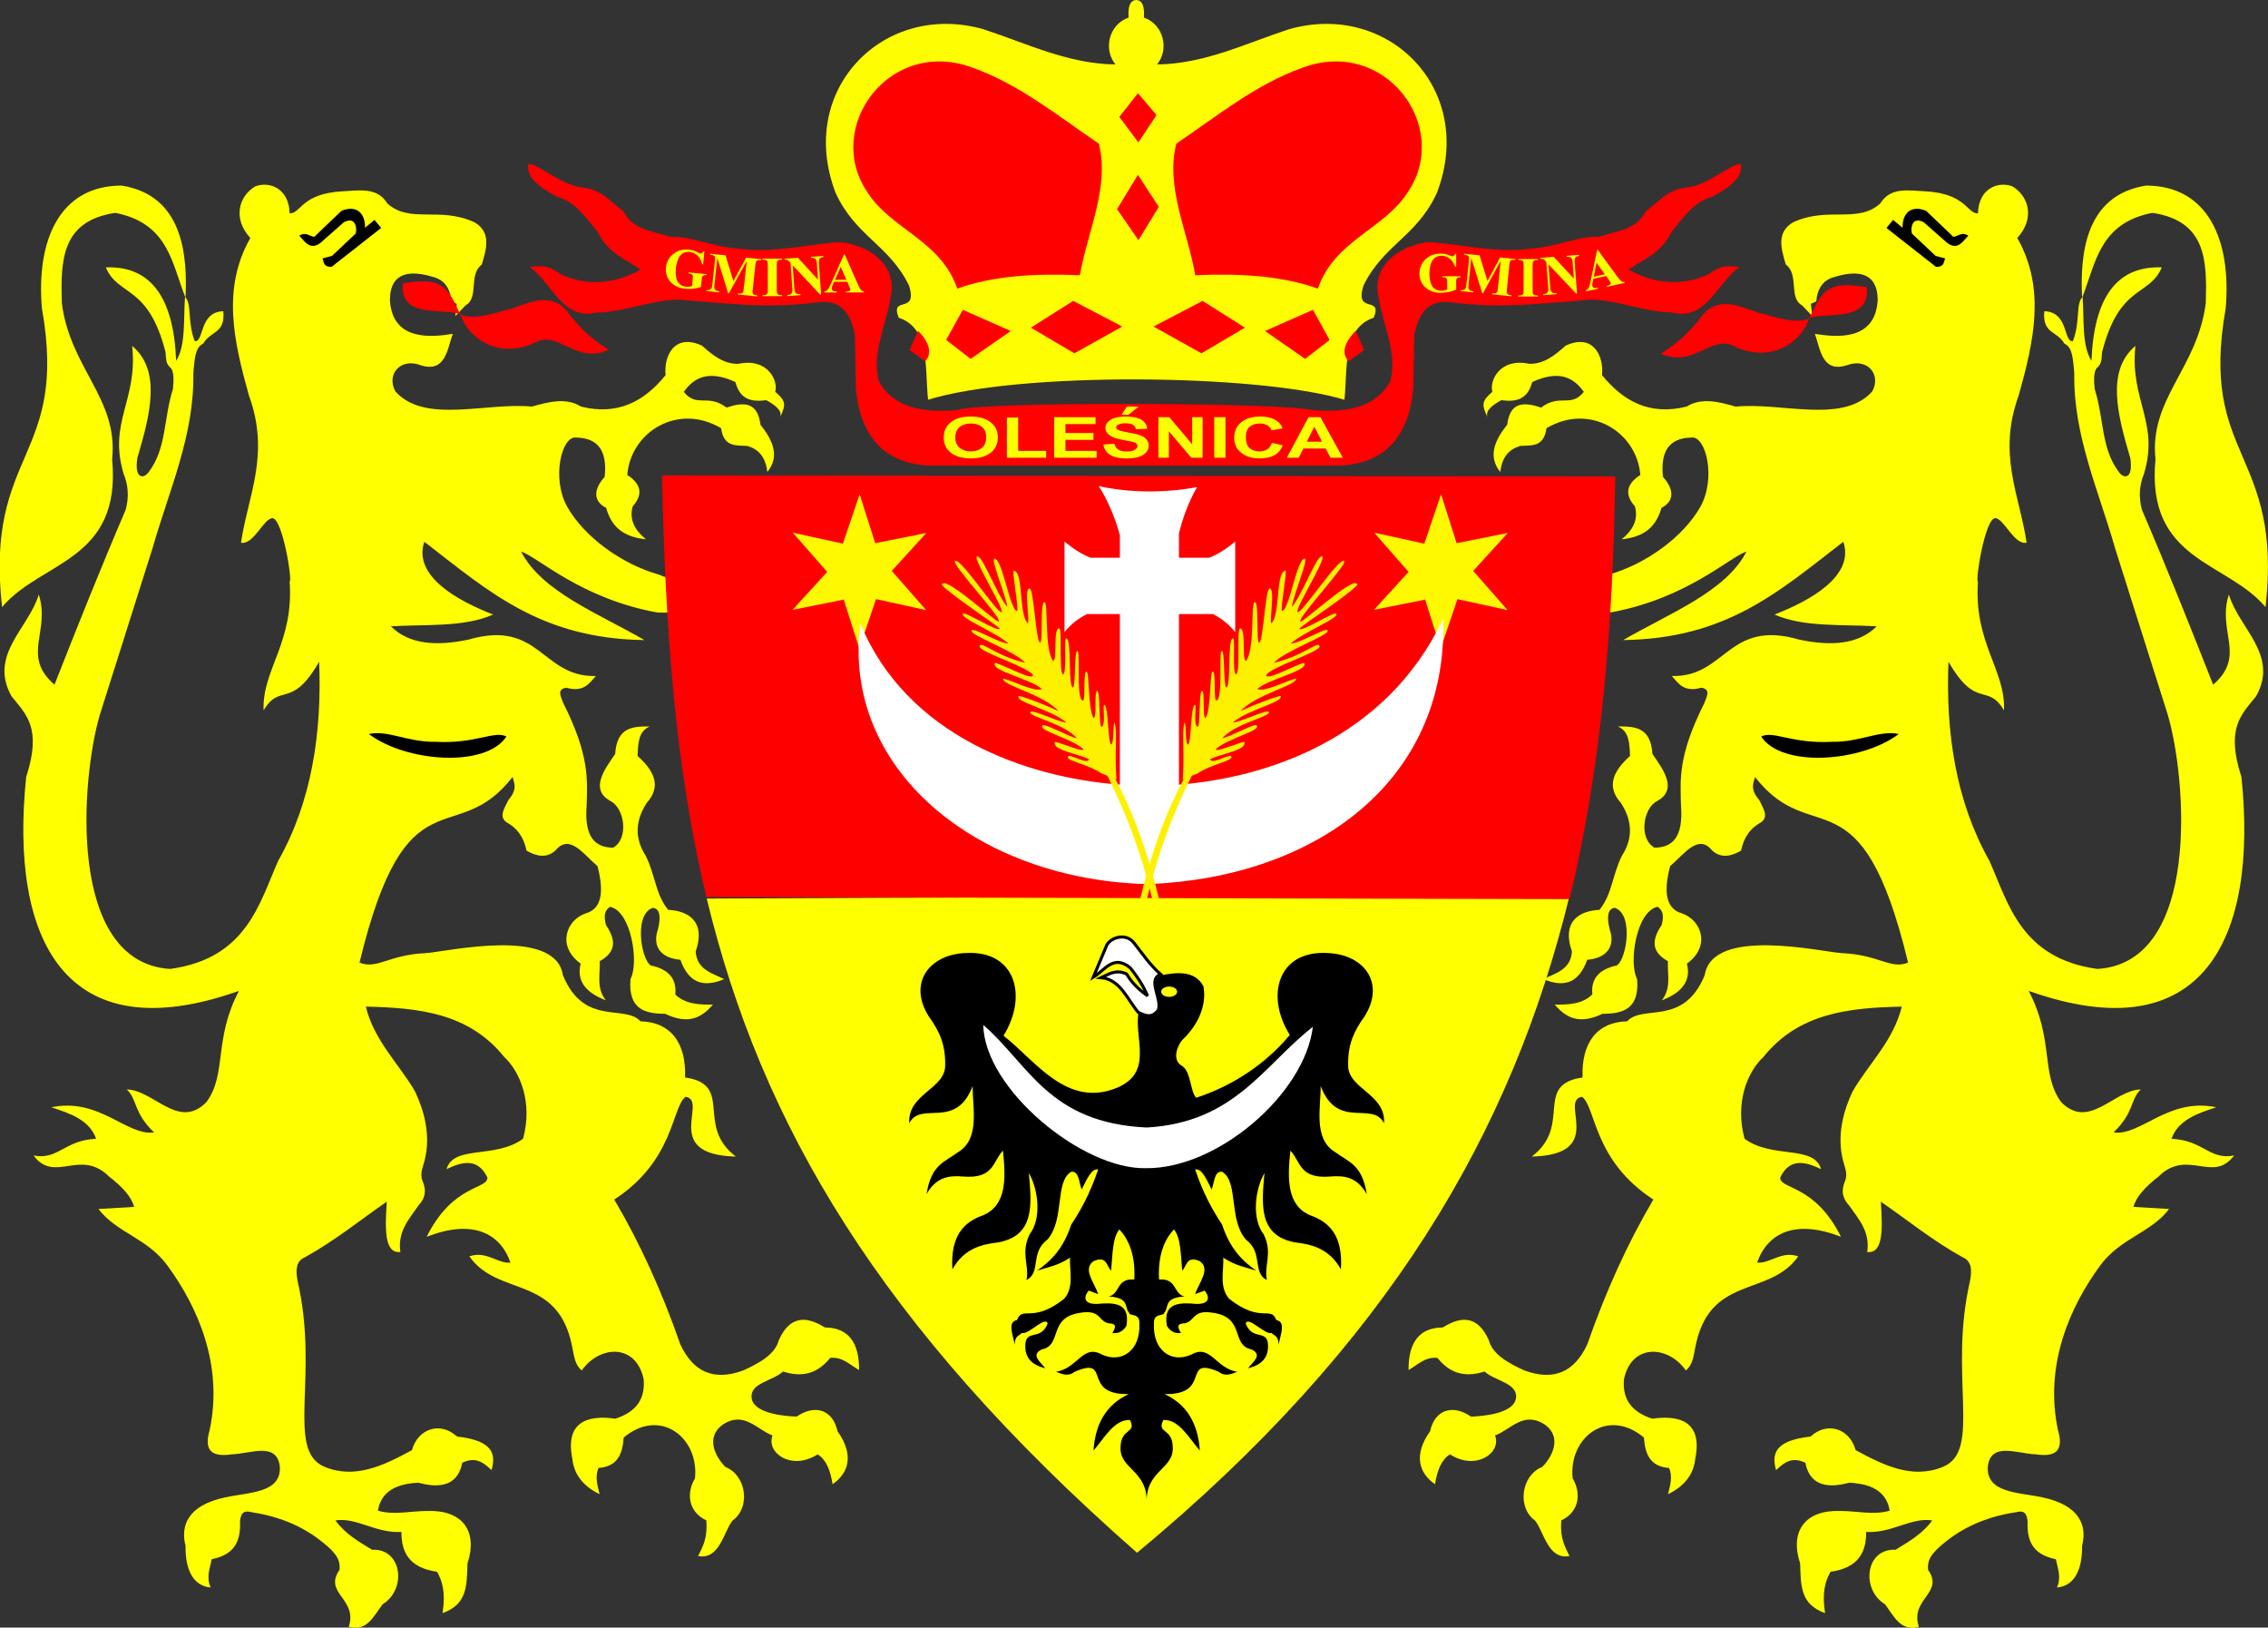 <?xml version="1.0" encoding="UTF-8" standalone="no"?>
<!-- Created with Inkscape (http://www.inkscape.org/) -->
<svg
   xmlns:dc="http://purl.org/dc/elements/1.1/"
   xmlns:cc="http://web.resource.org/cc/"
   xmlns:rdf="http://www.w3.org/1999/02/22-rdf-syntax-ns#"
   xmlns:svg="http://www.w3.org/2000/svg"
   xmlns="http://www.w3.org/2000/svg"
   xmlns:sodipodi="http://sodipodi.sourceforge.net/DTD/sodipodi-0.dtd"
   xmlns:inkscape="http://www.inkscape.org/namespaces/inkscape"
   id="svg2"
   sodipodi:version="0.32"
   inkscape:version="0.45.1"
   width="793.947"
   height="569.58"
   version="1.0"
   sodipodi:docbase="E:\WIKIPEDIA\SVG"
   sodipodi:docname="POL_gmina_Oleśnica_COA.svg"
   inkscape:output_extension="org.inkscape.output.svg.inkscape">
  <rect width="100%" height="100%" fill="#333333" stroke="none"/>
  <defs
     id="defs5" />
  <sodipodi:namedview
     inkscape:window-height="705"
     inkscape:window-width="836"
     inkscape:pageshadow="2"
     inkscape:pageopacity="0.0"
     guidetolerance="10.0"
     gridtolerance="10.0"
     objecttolerance="10.0"
     borderopacity="1.0"
     bordercolor="#666666"
     pagecolor="#ffffff"
     id="base"
     inkscape:zoom="0.83433325"
     inkscape:cx="398.07895"
     inkscape:cy="282.01256"
     inkscape:window-x="5"
     inkscape:window-y="2"
     inkscape:current-layer="svg2"
     width="744.094px"
     height="1052.362px" />
  <g
     id="g3260"
     transform="matrix(1.65,0,0,1.65,948.634,-20.213)">
    <g
       transform="translate(-590.885,-3.233)"
       id="g9327">
      <g
         id="g9314"
         style="stroke:none">
        <path
           sodipodi:nodetypes="ccccccccccccccccccccccccccccccccccccccccccccccccccccccccccccccccccccccccccccccccccccccccccccccccccccccccccccccccccccccccsccccccccccccccccccccccccccccccccccccscccccccccccccccccccccccccccccccccccccccscccccccccc"
           d="M 496.614,144.251 C 500.313,110.972 482.466,112.939 488.163,80.867 C 489.395,66.426 484.394,54.846 471.261,54.847 C 458.145,56.903 457.276,69.766 457.695,78.643 C 460.592,71.397 461.282,62.826 472.595,60.629 C 484.142,62.345 484.172,70.882 483.937,79.755 C 482.158,93.692 471.915,100.007 473.262,112.892 C 471.211,134.584 488.381,134.44 496.614,144.251 z M 370.643,158.861 C 372.045,160.416 373.169,162.389 376.908,161.348 C 378.995,161.68 378.049,163.226 377.557,164.59 C 371.938,175.756 372.46,180.781 372.586,186.201 C 373.169,193.218 370.677,195.237 366.967,195.278 C 363.547,193.304 364.566,186.775 367.615,185.337 C 371.949,182.877 368.828,178.721 366.535,175.396 C 366.181,169.609 362.7,169.555 359.187,169.56 C 361.653,170.582 361.672,173.234 361.78,175.828 C 358.188,179.024 356.713,182.305 359.835,185.769 C 362.274,189.515 362.463,193.261 360.051,197.007 C 358.017,201.05 358.022,205.1 355.297,208.462 C 351.387,208.647 347.151,210.604 349.462,217.322 C 349.164,221.178 346.009,221.859 343.41,223.157 C 347.449,224.846 350.814,224.347 352.703,219.051 C 356.924,218.702 358.709,216.148 357.458,212.568 C 356.825,209.937 357.019,208.238 358.538,208.029 C 362.969,209.499 360.701,220.584 358.538,220.348 C 355.387,221.16 353.441,222.899 353.784,226.399 C 351.634,228.496 348.73,228.577 345.788,228.56 C 348.061,231.13 350.744,232.992 355.945,230.505 C 360.224,230.496 363.806,229.557 363.293,223.157 C 361.447,219.733 363.099,208.782 367.615,207.813 C 368.587,208.426 369.117,209.481 368.48,211.703 C 365.726,215.73 367.183,217.862 369.812,219.341 C 369.693,222.06 370.593,225.084 368.513,227.65 C 372.985,225.953 374.761,223.357 373.851,219.866 C 379.036,216.13 376.864,210.541 372.739,209.191 C 369.817,208.336 368.652,205.413 370.292,199.183 C 373.257,196.689 376.223,192.221 379.188,195.847 C 381.116,197.658 383.41,197.026 385.337,195.908 C 386.084,192.508 387.686,190.943 389.602,189.881 C 391.293,188.654 389.995,186.866 389.196,185.172 C 387.218,182.868 387.935,181.643 388.306,180.279 C 400.522,196.037 410.761,178.191 420.776,219.643 C 417.047,221.17 414.579,217.972 406.765,217.642 C 402.437,217.395 379.236,211.907 377.631,222.312 C 373.103,233.301 364.562,228.399 361.174,232.098 C 354.754,232.256 351.443,236.677 351.711,244.013 C 341.221,245.539 349.668,254.165 340.936,260.787 C 357.01,260.405 346.581,248.854 351.611,248.11 C 354.591,250.419 353.969,261.602 366.734,269.905 C 361.225,279.213 356.601,289.494 352.723,300.596 C 350.03,306.439 345.66,308.469 339.379,306.156 C 335.734,304.506 332.558,302.647 331.817,299.707 C 329.033,293.568 324.876,295.305 322.032,297.038 C 315.894,297.091 314.756,301.889 314.798,306.067 C 316.72,304.993 318.255,303.223 320.92,303.487 C 323.252,306.388 326.319,307.869 330.928,306.378 C 333.111,308.406 337.915,308.783 337.6,311.938 C 337.238,315.306 330.619,315.855 328.037,315.942 C 324.227,313.305 320.382,314.383 319.363,319.055 C 315.821,324.009 316.944,327.904 320.414,330.286 C 320.871,327.271 321.828,325.007 323.589,323.948 C 329.022,327.48 334.556,323.684 333.152,319.945 C 336.565,318.658 339.241,314.61 343.827,317.721 C 347.434,320.454 345.202,324.553 343.16,326.617 C 338.577,328.452 337.854,335.33 341.603,337.959 C 343.502,340.234 344.326,346.38 348.942,345.52 C 347.99,343.556 346.895,341.805 347.202,337.953 C 351.299,336.02 351.313,331.804 349.609,329.063 C 348.682,320.376 357.046,313.911 364.732,320.39 C 364.964,323.764 365.957,326.537 370.07,326.839 C 370.886,328.692 370.287,330.546 369.847,332.399 C 373.593,330.571 375.307,327.969 375.63,324.837 C 377.395,316.06 370.924,315.751 366.511,316.386 C 361.953,314.928 360.155,312.103 360.49,308.035 C 362.113,300.313 369.903,300.827 373.628,306.156 C 375.091,304.98 375.258,303.063 375.63,301.263 C 378.587,285.706 391.402,290.681 397.475,281.943 C 393.797,280.725 391.555,283.516 388.74,283.288 C 390.932,277.035 396.787,273.983 406.537,277.811 C 400.948,266.577 393.583,267.805 393.644,265.235 C 395.646,261.086 398.863,261.795 402.317,263.456 C 400.803,258.244 391.968,261.349 386.082,257.006 C 383.977,249.302 386.725,242.78 390.086,239.659 C 397.619,230.267 408.378,229.231 419.442,228.984 C 417.626,236.323 412.474,240.994 408.989,246.998 C 407.182,250.822 405.55,256.182 406.988,261.677 C 407.349,263.05 407.991,264.376 407.433,265.902 C 406.328,268.482 407.172,269.948 408.322,271.24 C 410.316,274.113 412.764,276.746 412.103,281.025 C 415.574,281.436 415.359,276.011 414.994,270.35 C 420.735,274.334 426.165,278.734 432.341,282.137 C 434.319,282.967 434.346,284.967 433.898,287.252 C 429.292,307.273 436.505,323.145 428.216,326.578 C 421.733,329.293 415.6,326.283 409.657,323.058 C 408.36,318.424 403.592,316.93 400.093,320.167 C 392.279,321.048 391.863,323.985 392.754,327.284 C 394.066,326.189 395.743,324.178 398.981,325.727 C 399.793,329.913 402.78,331.475 408.322,329.953 C 410.937,330.13 416.055,330.658 416.868,335.896 C 413.515,336.896 409.836,335.938 406.321,335.957 C 398.978,335.716 395.609,340.197 397.87,347.077 C 398.033,351.85 397.888,355.727 403.162,357.624 C 402.459,353.118 403.248,350.782 404.319,348.856 C 410.297,348.002 411.908,344.669 411.881,340.405 C 417.313,340.732 421.466,337.246 425.892,337.959 C 423.841,340.796 420.949,342.456 418.108,344.186 C 411.741,343.854 410.68,352.578 415.884,355.751 C 417.772,358.229 419.158,361.598 423.056,360.521 C 421.109,354.526 428.529,353.459 425.002,348.412 C 424.836,346.244 425.839,345.246 426.781,344.186 C 430.899,340.288 436.209,337.312 443.906,336.18 C 445.649,335.745 445.997,336.845 446.13,338.181 C 445.99,341.953 446.937,345.165 452.135,346.188 C 452.494,348.126 453.364,349.95 452.357,352.192 C 456.323,351.834 457.766,347.994 457.681,343.374 C 458.786,339.142 457.281,334.744 449.243,333.066 C 444.126,331.962 437.42,332.175 437.679,326.617 C 438.268,321.19 443.864,323.816 447.909,323.948 C 451.743,324.52 453.948,323.463 452.579,318.833 C 449.621,304.99 455.127,292.636 461.53,283.898 C 465.811,278.057 472.3,276.985 476.154,271.907 L 468.592,271.462 C 469.155,269.312 471.144,267.162 473.93,265.012 C 480.034,258.972 485.465,266.584 489.942,260.565 C 484.678,261.579 483.403,257.287 476.654,257.025 C 478.071,253.043 482.081,251.654 486.161,250.334 C 475.944,248.207 470.212,256.445 464.366,255.672 C 468.832,251.369 467.863,248.701 470.149,246.553 C 464.458,246.648 459.141,255.284 453.247,249.222 C 448.848,243.232 451.793,235.928 446.352,225.648 C 483.443,238.784 495.052,214.541 491.499,180.279 C 488.099,169.827 491.542,166.995 494.613,163.154 C 499.522,154.376 490.955,148.744 488.83,141.582 C 486.284,149.467 492.617,154.54 485.494,160.708 C 480.661,148.432 475.754,136.118 470.371,123.568 C 469.636,120.753 469.884,118.265 470.816,116.006 C 474.147,104.974 467.769,100.436 469.009,88.846 C 462.781,94.12 465.163,103.309 467.925,112.67 C 468.599,117.273 466.437,117.039 465.478,115.561 C 461.698,110.627 462.333,104.115 460.363,97.992 C 460.142,95.894 460.197,94.255 460.808,93.544 C 461.975,92.631 461.804,91.383 461.92,90.208 C 465.603,75.74 472.001,78.422 474.597,72.194 C 464.884,71.831 460.181,78.836 459.683,92.024 C 457.617,88.741 458.134,83.244 457.806,78.471 C 456.298,79.77 457.347,83.898 455.721,87.854 C 453.706,88.05 454.858,81.637 449.674,81.494 C 449.233,86.354 452.353,85.567 453.949,88.375 C 455.767,89.15 455.774,92.038 456.034,94.631 C 455.803,107.834 461.213,119.533 464.687,131.748 L 475.843,166.988 C 479.91,180.693 482.926,219.656 460.934,220.994 C 444.751,218.75 442.065,207.169 438.039,198.079 C 430.873,185.408 428.738,170.757 429.343,155.832 C 435.27,166.136 437.595,160.18 441.125,166.153 C 441.485,157.551 434.693,151.89 435.599,138.837 C 434.973,138.698 437.169,125.051 439.352,125.388 C 441.264,125.682 443.237,131.053 445.921,130.601 C 444.457,120.553 439.66,111.894 444.252,99.323 C 447.405,88.01 450.06,76.727 443.94,65.959 C 447.753,61.83 446.379,57.061 442.897,55.012 C 440.118,53.936 435.763,55.198 435.599,60.746 C 433.179,60.786 433.159,56.52 424.339,56.055 C 420.81,55.897 417.05,55.093 414.851,58.661 C 410.023,62.958 403.8,59.217 396.397,62.623 C 392.816,64.712 393.795,68.142 394.833,71.59 C 397.731,73.759 395.352,78.627 398.274,80.243 L 400.463,82.537 L 400.15,79.93 L 401.297,79.409 C 401.529,76.583 402.803,74.798 405.259,74.196 C 409.851,72.814 414.278,73.031 414.33,79.096 C 413.857,87.906 405.48,87.016 400.985,86.29 C 402.14,89.274 402.406,94.644 407.761,92.963 C 412.049,91.296 415.15,94.839 413.183,98.489 C 406.966,105.471 393.936,100.774 384.199,101.721 C 380.532,100.667 376.894,99.775 373.773,101.721 C 365.943,103.664 360.342,100.592 355.84,95.048 C 356.262,91.089 354.026,86.068 348.125,88.792 C 345.84,90.843 343.494,92.731 340.409,92.65 C 334.031,91.306 331.896,96.402 332.582,98.577 C 330.376,100.493 330.217,101.208 331.534,103.936 C 331.067,102.585 332.514,101.447 334.467,100.365 C 337.379,100.731 339.999,100.43 341.035,96.508 C 346.725,93.906 349.796,95.535 351.982,98.593 C 349.219,102.051 346.952,98.893 342.912,101.929 C 339.363,100.739 336.316,100.599 335.718,105.578 C 332.92,109.03 331.659,112.405 334.258,115.587 C 334.64,112.255 336.258,110.689 338.533,110.061 C 340.897,109.929 343.518,110.348 344.058,106.308 C 353.094,100.917 363.192,106.937 363.972,116.213 C 360.788,118.29 360.731,120.531 362.825,122.885 C 363.625,125.846 362.256,128.018 360.01,129.871 C 363.836,129.444 367.113,128.041 368.455,123.198 C 371.157,121.841 371.226,119.332 368.768,116.63 C 368.228,111.55 369.802,108.372 374.815,108.289 C 377.87,107.848 380.159,116.987 376.628,123.116 C 373.053,129.322 365.248,135.126 357.195,137.378 C 351.661,139.649 349.917,140.217 346.579,141.979 C 349.486,145.512 353.521,145.475 357.508,145.406 C 373.86,142.488 383.06,133.502 386.492,132.477 C 382.1,141.001 370.133,145.558 360.323,151.244 C 382.251,150.925 393.174,141.092 407.032,130.392 C 409.471,137.628 400.068,142.867 392.435,145.823 C 398.607,148.56 406.678,147.878 414.121,148.325 C 410.298,152.143 404.525,152.595 397.648,151.14 C 382.514,146.74 382.1,159.193 370.643,158.861 z "
           style="fill:#ffff00;fill-opacity:1;fill-rule:evenodd;stroke:none;stroke-width:0.2;stroke-linecap:butt;stroke-linejoin:miter;stroke-miterlimit:4;stroke-dasharray:none;stroke-opacity:1"
           id="path6389" />
        <path
           sodipodi:nodetypes="cccc"
           id="path7370"
           d="M 389.61,171.696 C 393.918,178.33 410.763,177.198 418.8,171.165 C 414.658,170.286 410.591,172.93 404.648,172.816 C 396.065,173.28 392.206,170.371 389.61,171.696 z "
           style="fill:#000000;fill-opacity:1;fill-rule:evenodd;stroke:none;stroke-width:1px;stroke-linecap:butt;stroke-linejoin:miter;stroke-opacity:1" />
        <path
           sodipodi:nodetypes="ccccccccccccc"
           id="path8341"
           d="M 426.82,71.796 L 416.607,63.783 L 417.64,62.549 L 419.98,64.484 C 419.529,61.552 421.104,59.045 424.461,60.474 L 429.769,65.546 C 430.552,66.814 431.745,64.912 433.071,65.546 C 432.024,66.703 431.09,68.214 429.192,66.712 L 424.238,62.348 C 421.538,60.968 420.861,63.533 421.325,65.183 L 426.466,70.027 L 428.235,70.499 C 428.03,71.053 428.17,71.763 426.82,71.796 z "
           style="fill:#000000;fill-opacity:1;fill-rule:evenodd;stroke:#000000;stroke-width:0.6;stroke-linecap:butt;stroke-linejoin:miter;stroke-miterlimit:4;stroke-dasharray:none;stroke-opacity:1" />
      </g>
      <g
         style="stroke:none"
         id="g9319"
         transform="matrix(-1,0,0,1,513.008,0)">
        <path
           id="path9321"
           style="fill:#ffff00;fill-opacity:1;fill-rule:evenodd;stroke:none;stroke-width:0.2;stroke-linecap:butt;stroke-linejoin:miter;stroke-miterlimit:4;stroke-dasharray:none;stroke-opacity:1"
           d="M 496.614,144.251 C 500.313,110.972 482.466,112.939 488.163,80.867 C 489.395,66.426 484.394,54.846 471.261,54.847 C 458.145,56.903 457.276,69.766 457.695,78.643 C 460.592,71.397 461.282,62.826 472.595,60.629 C 484.142,62.345 484.172,70.882 483.937,79.755 C 482.158,93.692 471.915,100.007 473.262,112.892 C 471.211,134.584 488.381,134.44 496.614,144.251 z M 370.643,158.861 C 372.045,160.416 373.169,162.389 376.908,161.348 C 378.995,161.68 378.049,163.226 377.557,164.59 C 371.938,175.756 372.46,180.781 372.586,186.201 C 373.169,193.218 370.677,195.237 366.967,195.278 C 363.547,193.304 364.566,186.775 367.615,185.337 C 371.949,182.877 368.828,178.721 366.535,175.396 C 366.181,169.609 362.7,169.555 359.187,169.56 C 361.653,170.582 361.672,173.234 361.78,175.828 C 358.188,179.024 356.713,182.305 359.835,185.769 C 362.274,189.515 362.463,193.261 360.051,197.007 C 358.017,201.05 358.022,205.1 355.297,208.462 C 351.387,208.647 347.151,210.604 349.462,217.322 C 349.164,221.178 346.009,221.859 343.41,223.157 C 347.449,224.846 350.814,224.347 352.703,219.051 C 356.924,218.702 358.709,216.148 357.458,212.568 C 356.825,209.937 357.019,208.238 358.538,208.029 C 362.969,209.499 360.701,220.584 358.538,220.348 C 355.387,221.16 353.441,222.899 353.784,226.399 C 351.634,228.496 348.73,228.577 345.788,228.56 C 348.061,231.13 350.744,232.992 355.945,230.505 C 360.224,230.496 363.806,229.557 363.293,223.157 C 361.447,219.733 363.099,208.782 367.615,207.813 C 368.587,208.426 369.117,209.481 368.48,211.703 C 365.726,215.73 367.183,217.862 369.812,219.341 C 369.693,222.06 370.593,225.084 368.513,227.65 C 372.985,225.953 374.761,223.357 373.851,219.866 C 379.036,216.13 376.864,210.541 372.739,209.191 C 369.817,208.336 368.652,205.413 370.292,199.183 C 373.257,196.689 376.223,192.221 379.188,195.847 C 381.116,197.658 383.41,197.026 385.337,195.908 C 386.084,192.508 387.686,190.943 389.602,189.881 C 391.293,188.654 389.995,186.866 389.196,185.172 C 387.218,182.868 387.935,181.643 388.306,180.279 C 400.522,196.037 410.761,178.191 420.776,219.643 C 417.047,221.17 414.579,217.972 406.765,217.642 C 402.437,217.395 379.236,211.907 377.631,222.312 C 373.103,233.301 364.562,228.399 361.174,232.098 C 354.754,232.256 351.443,236.677 351.711,244.013 C 341.221,245.539 349.668,254.165 340.936,260.787 C 357.01,260.405 346.581,248.854 351.611,248.11 C 354.591,250.419 353.969,261.602 366.734,269.905 C 361.225,279.213 356.601,289.494 352.723,300.596 C 350.03,306.439 345.66,308.469 339.379,306.156 C 335.734,304.506 332.558,302.647 331.817,299.707 C 329.033,293.568 324.876,295.305 322.032,297.038 C 315.894,297.091 314.756,301.889 314.798,306.067 C 316.72,304.993 318.255,303.223 320.92,303.487 C 323.252,306.388 326.319,307.869 330.928,306.378 C 333.111,308.406 337.915,308.783 337.6,311.938 C 337.238,315.306 330.619,315.855 328.037,315.942 C 324.227,313.305 320.382,314.383 319.363,319.055 C 315.821,324.009 316.944,327.904 320.414,330.286 C 320.871,327.271 321.828,325.007 323.589,323.948 C 329.022,327.48 334.556,323.684 333.152,319.945 C 336.565,318.658 339.241,314.61 343.827,317.721 C 347.434,320.454 345.202,324.553 343.16,326.617 C 338.577,328.452 337.854,335.33 341.603,337.959 C 343.502,340.234 344.326,346.38 348.942,345.52 C 347.99,343.556 346.895,341.805 347.202,337.953 C 351.299,336.02 351.313,331.804 349.609,329.063 C 348.682,320.376 357.046,313.911 364.732,320.39 C 364.964,323.764 365.957,326.537 370.07,326.839 C 370.886,328.692 370.287,330.546 369.847,332.399 C 373.593,330.571 375.307,327.969 375.63,324.837 C 377.395,316.06 370.924,315.751 366.511,316.386 C 361.953,314.928 360.155,312.103 360.49,308.035 C 362.113,300.313 369.903,300.827 373.628,306.156 C 375.091,304.98 375.258,303.063 375.63,301.263 C 378.587,285.706 391.402,290.681 397.475,281.943 C 393.797,280.725 391.555,283.516 388.74,283.288 C 390.932,277.035 396.787,273.983 406.537,277.811 C 400.948,266.577 393.583,267.805 393.644,265.235 C 395.646,261.086 398.863,261.795 402.317,263.456 C 400.803,258.244 391.968,261.349 386.082,257.006 C 383.977,249.302 386.725,242.78 390.086,239.659 C 397.619,230.267 408.378,229.231 419.442,228.984 C 417.626,236.323 412.474,240.994 408.989,246.998 C 407.182,250.822 405.55,256.182 406.988,261.677 C 407.349,263.05 407.991,264.376 407.433,265.902 C 406.328,268.482 407.172,269.948 408.322,271.24 C 410.316,274.113 412.764,276.746 412.103,281.025 C 415.574,281.436 415.359,276.011 414.994,270.35 C 420.735,274.334 426.165,278.734 432.341,282.137 C 434.319,282.967 434.346,284.967 433.898,287.252 C 429.292,307.273 436.505,323.145 428.216,326.578 C 421.733,329.293 415.6,326.283 409.657,323.058 C 408.36,318.424 403.592,316.93 400.093,320.167 C 392.279,321.048 391.863,323.985 392.754,327.284 C 394.066,326.189 395.743,324.178 398.981,325.727 C 399.793,329.913 402.78,331.475 408.322,329.953 C 410.937,330.13 416.055,330.658 416.868,335.896 C 413.515,336.896 409.836,335.938 406.321,335.957 C 398.978,335.716 395.609,340.197 397.87,347.077 C 398.033,351.85 397.888,355.727 403.162,357.624 C 402.459,353.118 403.248,350.782 404.319,348.856 C 410.297,348.002 411.908,344.669 411.881,340.405 C 417.313,340.732 421.466,337.246 425.892,337.959 C 423.841,340.796 420.949,342.456 418.108,344.186 C 411.741,343.854 410.68,352.578 415.884,355.751 C 417.772,358.229 419.158,361.598 423.056,360.521 C 421.109,354.526 428.529,353.459 425.002,348.412 C 424.836,346.244 425.839,345.246 426.781,344.186 C 430.899,340.288 436.209,337.312 443.906,336.18 C 445.649,335.745 445.997,336.845 446.13,338.181 C 445.99,341.953 446.937,345.165 452.135,346.188 C 452.494,348.126 453.364,349.95 452.357,352.192 C 456.323,351.834 457.766,347.994 457.681,343.374 C 458.786,339.142 457.281,334.744 449.243,333.066 C 444.126,331.962 437.42,332.175 437.679,326.617 C 438.268,321.19 443.864,323.816 447.909,323.948 C 451.743,324.52 453.948,323.463 452.579,318.833 C 449.621,304.99 455.127,292.636 461.53,283.898 C 465.811,278.057 472.3,276.985 476.154,271.907 L 468.592,271.462 C 469.155,269.312 471.144,267.162 473.93,265.012 C 480.034,258.972 485.465,266.584 489.942,260.565 C 484.678,261.579 483.403,257.287 476.654,257.025 C 478.071,253.043 482.081,251.654 486.161,250.334 C 475.944,248.207 470.212,256.445 464.366,255.672 C 468.832,251.369 467.863,248.701 470.149,246.553 C 464.458,246.648 459.141,255.284 453.247,249.222 C 448.848,243.232 451.793,235.928 446.352,225.648 C 483.443,238.784 495.052,214.541 491.499,180.279 C 488.099,169.827 491.542,166.995 494.613,163.154 C 499.522,154.376 490.955,148.744 488.83,141.582 C 486.284,149.467 492.617,154.54 485.494,160.708 C 480.661,148.432 475.754,136.118 470.371,123.568 C 469.636,120.753 469.884,118.265 470.816,116.006 C 474.147,104.974 467.769,100.436 469.009,88.846 C 462.781,94.12 465.163,103.309 467.925,112.67 C 468.599,117.273 466.437,117.039 465.478,115.561 C 461.698,110.627 462.333,104.115 460.363,97.992 C 460.142,95.894 460.197,94.255 460.808,93.544 C 461.975,92.631 461.804,91.383 461.92,90.208 C 465.603,75.74 472.001,78.422 474.597,72.194 C 464.884,71.831 460.181,78.836 459.683,92.024 C 457.617,88.741 458.134,83.244 457.806,78.471 C 456.298,79.77 457.347,83.898 455.721,87.854 C 453.706,88.05 454.858,81.637 449.674,81.494 C 449.233,86.354 452.353,85.567 453.949,88.375 C 455.767,89.15 455.774,92.038 456.034,94.631 C 455.803,107.834 461.213,119.533 464.687,131.748 L 475.843,166.988 C 479.91,180.693 482.926,219.656 460.934,220.994 C 444.751,218.75 442.065,207.169 438.039,198.079 C 430.873,185.408 428.738,170.757 429.343,155.832 C 435.27,166.136 437.595,160.18 441.125,166.153 C 441.485,157.551 434.693,151.89 435.599,138.837 C 434.973,138.698 437.169,125.051 439.352,125.388 C 441.264,125.682 443.237,131.053 445.921,130.601 C 444.457,120.553 439.66,111.894 444.252,99.323 C 447.405,88.01 450.06,76.727 443.94,65.959 C 447.753,61.83 446.379,57.061 442.897,55.012 C 440.118,53.936 435.763,55.198 435.599,60.746 C 433.179,60.786 433.159,56.52 424.339,56.055 C 420.81,55.897 417.05,55.093 414.851,58.661 C 410.023,62.958 403.8,59.217 396.397,62.623 C 392.816,64.712 393.795,68.142 394.833,71.59 C 397.731,73.759 395.352,78.627 398.274,80.243 L 400.463,82.537 L 400.15,79.93 L 401.297,79.409 C 401.529,76.583 402.803,74.798 405.259,74.196 C 409.851,72.814 414.278,73.031 414.33,79.096 C 413.857,87.906 405.48,87.016 400.985,86.29 C 402.14,89.274 402.406,94.644 407.761,92.963 C 412.049,91.296 415.15,94.839 413.183,98.489 C 406.966,105.471 393.936,100.774 384.199,101.721 C 380.532,100.667 376.894,99.775 373.773,101.721 C 365.943,103.664 360.342,100.592 355.84,95.048 C 356.262,91.089 354.026,86.068 348.125,88.792 C 345.84,90.843 343.494,92.731 340.409,92.65 C 334.031,91.306 331.896,96.402 332.582,98.577 C 330.376,100.493 330.217,101.208 331.534,103.936 C 331.067,102.585 332.514,101.447 334.467,100.365 C 337.379,100.731 339.999,100.43 341.035,96.508 C 346.725,93.906 349.796,95.535 351.982,98.593 C 349.219,102.051 346.952,98.893 342.912,101.929 C 339.363,100.739 336.316,100.599 335.718,105.578 C 332.92,109.03 331.659,112.405 334.258,115.587 C 334.64,112.255 336.258,110.689 338.533,110.061 C 340.897,109.929 343.518,110.348 344.058,106.308 C 353.094,100.917 363.192,106.937 363.972,116.213 C 360.788,118.29 360.731,120.531 362.825,122.885 C 363.625,125.846 362.256,128.018 360.01,129.871 C 363.836,129.444 367.113,128.041 368.455,123.198 C 371.157,121.841 371.226,119.332 368.768,116.63 C 368.228,111.55 369.802,108.372 374.815,108.289 C 377.87,107.848 380.159,116.987 376.628,123.116 C 373.053,129.322 365.248,135.126 357.195,137.378 C 351.661,139.649 349.917,140.217 346.579,141.979 C 349.486,145.512 353.521,145.475 357.508,145.406 C 373.86,142.488 383.06,133.502 386.492,132.477 C 382.1,141.001 370.133,145.558 360.323,151.244 C 382.251,150.925 393.174,141.092 407.032,130.392 C 409.471,137.628 400.068,142.867 392.435,145.823 C 398.607,148.56 406.678,147.878 414.121,148.325 C 410.298,152.143 404.525,152.595 397.648,151.14 C 382.514,146.74 382.1,159.193 370.643,158.861 z "
           sodipodi:nodetypes="ccccccccccccccccccccccccccccccccccccccccccccccccccccccccccccccccccccccccccccccccccccccccccccccccccccccccccccccccccccccccsccccccccccccccccccccccccccccccccccccscccccccccccccccccccccccccccccccccccccccscccccccccc" />
        <path
           style="fill:#000000;fill-opacity:1;fill-rule:evenodd;stroke:none;stroke-width:1px;stroke-linecap:butt;stroke-linejoin:miter;stroke-opacity:1"
           d="M 389.61,171.696 C 393.918,178.33 410.763,177.198 418.8,171.165 C 414.658,170.286 410.591,172.93 404.648,172.816 C 396.065,173.28 392.206,170.371 389.61,171.696 z "
           id="path9323"
           sodipodi:nodetypes="cccc" />
        <path
           style="fill:#000000;fill-opacity:1;fill-rule:evenodd;stroke:#000000;stroke-width:0.6;stroke-linecap:butt;stroke-linejoin:miter;stroke-miterlimit:4;stroke-dasharray:none;stroke-opacity:1"
           d="M 426.82,71.796 L 416.607,63.783 L 417.64,62.549 L 419.98,64.484 C 419.529,61.552 421.104,59.045 424.461,60.474 L 429.769,65.546 C 430.552,66.814 431.745,64.912 433.071,65.546 C 432.024,66.703 431.09,68.214 429.192,66.712 L 424.238,62.348 C 421.538,60.968 420.861,63.533 421.325,65.183 L 426.466,70.027 L 428.235,70.499 C 428.03,71.053 428.17,71.763 426.82,71.796 z "
           id="path9325"
           sodipodi:nodetypes="ccccccccccccc" />
      </g>
    </g>
    <g
       transform="translate(-179.891,-3.233)"
       id="g4209">
      <g
         id="g3138"
         transform="translate(-98.928,0)">
        <path
           style="fill:#ffff00;fill-opacity:1;fill-rule:evenodd;stroke:none;stroke-width:1px;stroke-linecap:butt;stroke-linejoin:miter;stroke-opacity:1"
           d="M 36.933,205.276 C 24.693,255.715 -1.56,300.644 -54.878,344.82 C -109.675,296.764 -134.693,253.572 -146.169,206.071 L 36.933,205.276 z "
           id="path2165"
           sodipodi:nodetypes="cccc" />
        <path
           style="fill:#fe0000;fill-opacity:1;fill-rule:evenodd;stroke:none;stroke-width:1px;stroke-linecap:butt;stroke-linejoin:miter;stroke-opacity:1"
           d="M -155.657,116.313 L 46.578,116.543 C 46.141,148.39 43.631,178.46 36.876,206.188 L -146.246,205.751 C -152.907,178.021 -154.969,148.815 -155.657,116.313 z "
           id="path2163"
           sodipodi:nodetypes="ccccc" />
      </g>
      <g
         id="g3203">
        <g
           transform="translate(-408.007,0)"
           id="g3162">
          <path
             sodipodi:type="star"
             style="fill:#fef901;fill-opacity:1;fill-rule:evenodd;stroke:none;stroke-width:0.643;stroke-linecap:round;stroke-linejoin:round;stroke-miterlimit:4;stroke-dasharray:none;stroke-opacity:1"
             id="path3142"
             sodipodi:sides="6"
             sodipodi:cx="181.89688"
             sodipodi:cy="123.11852"
             sodipodi:r1="20.263868"
             sodipodi:r2="8.4873428"
             sodipodi:arg1="1.0471976"
             sodipodi:arg2="1.5534392"
             inkscape:flatsided="false"
             inkscape:rounded="0"
             inkscape:randomized="0"
             d="M 192.029,140.668 L 182.044,131.605 L 171.765,140.668 L 174.621,127.489 L 161.633,123.119 L 174.474,119.003 L 171.765,105.57 L 181.75,114.632 L 192.029,105.57 L 189.172,118.748 L 202.161,123.119 L 189.32,127.234 L 192.029,140.668 z "
             transform="matrix(0.7,-0.402,0.402,0.7,18.491,123.616)" />
          <path
             transform="matrix(0.7,-0.402,0.402,0.7,141.845,123.616)"
             d="M 192.029,140.668 L 182.044,131.605 L 171.765,140.668 L 174.621,127.489 L 161.633,123.119 L 174.474,119.003 L 171.765,105.57 L 181.75,114.632 L 192.029,105.57 L 189.172,118.748 L 202.161,123.119 L 189.32,127.234 L 192.029,140.668 z "
             inkscape:randomized="0"
             inkscape:rounded="0"
             inkscape:flatsided="false"
             sodipodi:arg2="1.5534392"
             sodipodi:arg1="1.0471976"
             sodipodi:r2="8.4873428"
             sodipodi:r1="20.263868"
             sodipodi:cy="123.11852"
             sodipodi:cx="181.89688"
             sodipodi:sides="6"
             id="path3144"
             style="fill:#fef901;fill-opacity:1;fill-rule:evenodd;stroke:none;stroke-width:0.643;stroke-linecap:round;stroke-linejoin:round;stroke-miterlimit:4;stroke-dasharray:none;stroke-opacity:1"
             sodipodi:type="star" />
          <path
             style="fill:#ffffff;fill-opacity:1;fill-rule:evenodd;stroke:none;stroke-width:0.643;stroke-linecap:round;stroke-linejoin:round;stroke-miterlimit:4;stroke-dasharray:none;stroke-opacity:1"
             d="M 246.094,118.594 C 247.88,121.457 249.422,124.847 250.562,129 L 250.562,133.781 L 244.375,133.781 C 242.324,133.024 240.539,131.749 238.812,130.344 L 238.812,149.562 C 240.233,147.771 241.869,146.598 243.594,145.719 L 250.562,145.719 L 250.562,181.906 C 230.278,180.36 205.288,171.372 195.5,147.75 C 191.47,178.708 220.417,202.204 256.625,203 C 291.803,201.613 320.22,181.425 319.156,146.719 C 307.003,172.39 281.412,180.451 263.094,181.906 L 263.094,145.719 L 270.281,145.719 C 272.002,146.597 273.613,147.774 275.031,149.562 L 275.031,130.344 C 273.304,131.749 271.52,133.024 269.469,133.781 L 263.094,133.781 L 263.094,128.625 C 263.943,125.209 265.135,121.91 266.938,118.812 C 260.007,120.032 253.025,120.071 246.094,118.594 z "
             id="rect3146" />
        </g>
        <g
           transform="translate(-408.139,0)"
           id="g3199">
          <path
             style="fill:#fdf100;fill-opacity:1;fill-rule:evenodd;stroke:none;stroke-width:1px;stroke-linecap:butt;stroke-linejoin:miter;stroke-opacity:1"
             d="M 220.487,133.495 C 220.45,133.496 220.425,133.507 220.393,133.526 C 219.352,133.739 226.149,144.587 225.612,145.276 C 224.879,145.991 216.78,133.492 215.705,134.495 C 214.863,135.019 225.635,146.532 225.018,147.307 C 224.615,147.741 214.167,137.988 213.08,139.307 C 211.116,139.162 225.061,148.374 225.205,148.807 C 225.037,149.762 217.689,145.037 217.393,145.651 C 216.614,146.519 224.379,149.598 227.049,151.963 C 225.128,151.973 219.485,148.449 219.237,149.182 C 218.606,150.155 228.278,153.472 230.612,156.057 C 224.266,154.579 221.276,151.316 220.924,152.526 C 220.691,153.739 231.348,156.977 232.268,158.682 C 232.152,159.879 226.935,156.926 224.268,156.057 C 222.808,157.654 232.138,159.576 234.143,161.651 C 232.383,162.239 228.685,160.145 225.955,159.401 C 225.423,160.751 234.55,162.764 237.674,166.307 C 234.768,164.897 229.528,162.958 229.205,163.12 C 228.518,164.426 235.958,165.888 239.33,168.713 C 237.938,168.775 232.197,165.872 231.705,166.495 C 230.978,167.352 238.934,168.957 241.58,172.057 C 240.102,171.853 235.163,169.096 234.33,169.276 C 233.07,170.436 240.021,171.898 242.893,174.307 C 243.324,175.22 238.965,173.336 236.924,172.807 C 236.148,174.563 241.709,175.293 244.174,176.526 C 243.783,177.572 241.319,176.024 239.893,175.776 C 238.413,176.72 243.841,177.452 246.799,179.526 L 248.049,180.026 C 252.321,188.517 255.452,197.278 257.58,206.245 L 259.018,206.245 C 256.888,197.431 254.068,188.866 249.768,180.776 L 249.362,180.557 L 249.955,180.807 C 249.534,174.574 250.215,170.957 249.58,168.713 C 249.136,169.088 249.526,173.205 248.83,173.37 C 248.134,173.276 248.3,165.014 247.362,164.995 C 246.984,165.068 247.78,169.316 246.799,169.651 C 246.192,169.587 246.566,161.845 245.862,162.026 C 245.207,162.068 245.854,167.912 245.112,167.776 C 243.891,165.907 244.257,157.843 243.612,157.932 C 242.883,157.783 243.419,164.041 242.893,164.057 C 241.393,164.313 242.268,154.068 241.768,153.651 C 240.965,152.811 241.375,160.616 240.768,161.276 C 239.614,161.291 240.555,151.178 239.33,150.87 C 238.74,150.72 239.531,158.636 238.612,158.495 C 237.74,158.197 238.473,149.104 237.862,148.807 C 236.433,148.43 237.496,155.46 236.549,155.682 C 234.628,153.387 235.543,143.145 234.705,143.213 C 233.711,142.989 234.433,151.853 233.768,151.776 C 232.871,151.769 232.474,140.343 231.518,140.307 C 230.319,140.124 231.622,147.481 231.174,147.682 C 229.208,145.994 230.304,136.757 228.174,136.526 C 227.721,136.399 229.389,145.144 228.862,145.057 C 227.358,144.899 225.798,134.07 224.08,133.932 C 223.24,134.132 226.346,141.236 226.83,144.245 C 224.636,141.693 221.616,133.444 220.487,133.495 z "
             id="path3192" />
          <path
             id="path3197"
             d="M 293.506,133.495 C 293.542,133.496 293.567,133.507 293.599,133.526 C 294.64,133.739 287.844,144.587 288.381,145.276 C 289.113,145.991 297.213,133.492 298.287,134.495 C 299.129,135.019 288.357,146.532 288.974,147.307 C 289.377,147.741 299.825,137.988 300.912,139.307 C 302.876,139.162 288.931,148.374 288.787,148.807 C 288.956,149.762 296.304,145.037 296.599,145.651 C 297.378,146.519 289.613,149.598 286.943,151.963 C 288.864,151.973 294.507,148.449 294.756,149.182 C 295.386,150.155 285.714,153.472 283.381,156.057 C 289.727,154.579 292.716,151.316 293.068,152.526 C 293.301,153.739 282.644,156.977 281.724,158.682 C 281.841,159.879 287.057,156.926 289.724,156.057 C 291.184,157.654 281.855,159.576 279.849,161.651 C 281.609,162.239 285.308,160.145 288.037,159.401 C 288.569,160.751 279.442,162.764 276.318,166.307 C 279.224,164.897 284.464,162.958 284.787,163.12 C 285.474,164.426 278.034,165.888 274.662,168.713 C 276.054,168.775 281.795,165.872 282.287,166.495 C 283.014,167.352 275.058,168.957 272.412,172.057 C 273.891,171.853 278.829,169.096 279.662,169.276 C 280.923,170.436 273.972,171.898 271.099,174.307 C 270.668,175.22 275.028,173.336 277.068,172.807 C 277.844,174.563 272.283,175.293 269.818,176.526 C 270.21,177.572 272.673,176.024 274.099,175.776 C 275.579,176.72 270.151,177.452 267.193,179.526 L 265.943,180.026 C 261.671,188.517 258.541,197.278 256.412,206.245 L 254.974,206.245 C 257.104,197.431 259.925,188.866 264.224,180.776 L 264.631,180.557 L 264.037,180.807 C 264.459,174.574 263.777,170.957 264.412,168.713 C 264.856,169.088 264.467,173.205 265.162,173.37 C 265.858,173.276 265.692,165.014 266.631,164.995 C 267.009,165.068 266.212,169.316 267.193,169.651 C 267.8,169.587 267.426,161.845 268.131,162.026 C 268.785,162.068 268.139,167.912 268.881,167.776 C 270.101,165.907 269.735,157.843 270.381,157.932 C 271.109,157.783 270.573,164.041 271.099,164.057 C 272.599,164.313 271.724,154.068 272.224,153.651 C 273.027,152.811 272.617,160.616 273.224,161.276 C 274.379,161.291 273.437,151.178 274.662,150.87 C 275.252,150.72 274.461,158.636 275.381,158.495 C 276.253,158.197 275.519,149.104 276.131,148.807 C 277.559,148.43 276.496,155.46 277.443,155.682 C 279.364,153.387 278.449,143.145 279.287,143.213 C 280.281,142.989 279.559,151.853 280.224,151.776 C 281.121,151.769 281.518,140.343 282.474,140.307 C 283.673,140.124 282.371,147.481 282.818,147.682 C 284.785,145.994 283.688,136.757 285.818,136.526 C 286.272,136.399 284.603,145.144 285.131,145.057 C 286.634,144.899 288.194,134.07 289.912,133.932 C 290.753,134.132 287.646,141.236 287.162,144.245 C 289.356,141.693 292.376,133.444 293.506,133.495 z "
             style="fill:#fdf100;fill-opacity:1;fill-rule:evenodd;stroke:none;stroke-width:1px;stroke-linecap:butt;stroke-linejoin:miter;stroke-opacity:1" />
        </g>
      </g>
      <g
         id="g4204"
         transform="translate(-408.406,0)">
        <path
           d="M 256.642,334.12 C 256.815,327.284 250.857,327.133 251.1,322.396 C 251.193,318.244 254.585,319.622 253.095,316.658 C 249.757,316.539 247.746,320.4 245.362,323.144 C 245.726,317.603 247.964,313.425 252.846,311.17 C 242.625,311.358 249.379,302.994 241.371,306.43 C 239.897,307.573 238.656,306.859 237.379,306.43 C 241.919,305.819 243.087,300.509 247.068,302.747 C 251.316,304.727 255.381,301.952 255.091,296.202 C 255.216,293.822 252.998,294.79 252.886,293.862 C 251.827,292.772 253.172,290.754 248.605,290.464 C 251.056,289.896 250.132,286.59 254.016,286.858 C 254.287,282.097 253.04,278.545 250.85,276.245 C 249.383,277.975 249.409,281.696 249.104,284.976 C 248.096,284.024 248.22,281.713 245.362,282.981 C 242.981,284.671 245.58,287.532 246.36,289.966 L 244.364,289.217 C 243.176,290.576 243.098,292.464 247.108,291.961 C 250.394,291.77 253.119,292.224 252.347,296.701 C 251.566,297.961 250.545,298.375 249.353,298.198 C 249.995,297.21 250.295,296.375 249.104,296.202 C 246.248,296.153 247.295,293.029 242.368,293.957 C 235.711,295.004 238.784,300.85 234.386,301.69 C 231.973,302.873 234.061,304.305 235.134,305.682 C 232.1,304.966 230.847,303.3 230.893,300.942 C 230.92,297.209 234.137,300.046 235.633,296.202 C 235.164,294.486 231.531,298.674 230.145,298.198 C 229.574,298.861 228.664,298.734 228.648,300.692 C 228.266,298.566 227.03,295.849 229.147,295.454 C 230.286,292.341 232.405,296.266 239.125,290.963 C 241.269,288.524 240.291,285.234 240.373,282.232 C 237.893,283.904 235.676,284.261 233.388,284.976 C 236.401,282.937 239.04,280.148 240.622,275.247 C 242.615,272.226 244.57,268.783 246.36,263.522 C 244.914,263.247 243.918,265.667 242.867,267.763 C 242.228,266.352 242.36,263.784 240.622,264.021 C 237.105,266.132 239.301,274.192 235.574,278.413 C 231.82,281.225 234.335,285.334 231.143,286.972 C 231.778,283.785 229.864,281.362 231.796,277.302 C 234.414,273.962 233.654,267.726 231.642,264.271 C 232.26,270.898 232.954,277.572 225.155,278.989 C 221.366,279.419 217.794,280.437 215.426,284.727 C 214.978,277.579 217.865,274.676 221.912,273.252 C 226.946,271.134 226.777,265.487 226.153,259.531 C 223.965,261.76 224.324,265.581 217.672,265.019 C 214.661,264.769 211.998,265.132 209.938,268.761 C 210.95,262.451 213.681,262.046 216.674,259.821 C 221.372,257.01 219.66,250.234 219.726,245.825 C 216.145,255.263 208.717,248.862 206.277,253.735 C 205.868,247.416 214.05,246.472 213.893,241.32 C 213.961,236.959 212.655,234.176 210.437,231.092 C 205.954,224.029 210.452,217.955 218.171,217.621 C 228.881,216.953 231.474,226.786 226.265,235.161 C 232.961,240.288 239.753,250.831 250.673,246.06 C 258.151,242.64 253.855,235.52 254.951,230.094 C 256.073,230.637 257.216,231.114 258.942,229.845 C 260.111,228.388 256.869,223.57 259.691,222.361 C 262.902,221.679 266.881,221.256 268.689,224.665 C 269.5,229.08 267.184,233.28 264.181,236.082 C 262.738,237.911 262.236,240.588 264.181,241.57 C 266.075,242.77 265.897,247.221 267.174,248.305 C 275.381,245.631 282.275,240.716 287.018,234.988 C 281.811,226.786 284.404,216.953 295.114,217.621 C 302.833,217.955 307.33,224.029 302.848,231.092 C 300.63,234.176 299.324,236.959 299.392,241.32 C 299.235,246.472 307.416,247.416 307.007,253.735 C 304.568,248.862 297.14,255.263 293.559,245.825 C 293.625,250.234 291.913,257.01 296.611,259.821 C 299.603,262.046 302.335,262.451 303.346,268.761 C 301.286,265.132 298.624,264.769 295.613,265.019 C 288.96,265.581 289.32,261.76 287.131,259.531 C 286.508,265.487 286.339,271.134 291.372,273.252 C 295.42,274.676 298.307,277.579 297.858,284.727 C 295.491,280.437 291.918,279.419 288.129,278.989 C 280.331,277.572 281.025,270.898 281.643,264.271 C 279.631,267.726 278.871,273.962 281.489,277.302 C 283.421,281.362 281.507,283.785 282.142,286.972 C 278.95,285.334 281.465,281.225 277.711,278.413 C 273.983,274.192 276.18,266.132 272.663,264.021 C 270.924,263.784 271.057,266.352 270.417,267.763 C 269.367,265.667 268.371,263.247 266.925,263.522 C 268.715,268.783 270.669,272.226 272.663,275.247 C 274.245,280.148 276.884,282.937 279.897,284.976 C 277.609,284.261 275.392,283.904 272.912,282.232 C 272.994,285.234 272.015,288.524 274.159,290.963 C 280.88,296.266 282.999,292.341 284.138,295.454 C 286.255,295.849 285.019,298.566 284.637,300.692 C 284.621,298.734 283.711,298.861 283.14,298.198 C 281.754,298.674 278.121,294.486 277.652,296.202 C 279.148,300.046 282.365,297.209 282.392,300.942 C 282.438,303.3 281.185,304.966 278.151,305.682 C 279.224,304.305 281.311,302.873 278.899,301.69 C 274.501,300.85 277.574,295.004 270.916,293.957 C 265.99,293.029 267.036,296.153 264.181,296.202 C 262.99,296.375 263.29,297.21 263.931,298.198 C 262.74,298.375 261.718,297.961 260.938,296.701 C 260.165,292.224 262.89,291.77 266.177,291.961 C 270.187,292.464 270.109,290.576 268.921,289.217 L 266.925,289.966 C 267.705,287.532 270.303,284.671 267.923,282.981 C 265.064,281.713 265.189,284.024 264.181,284.976 C 263.876,281.696 263.902,277.975 262.435,276.245 C 260.245,278.545 258.998,282.097 259.269,286.858 C 263.152,286.59 262.229,289.896 264.68,290.464 C 260.113,290.754 261.458,292.772 260.398,293.862 C 260.287,294.79 258.068,293.822 258.194,296.202 C 257.904,301.952 261.969,304.727 266.217,302.747 C 270.197,300.509 271.366,305.819 275.906,306.43 C 274.629,306.859 273.388,307.573 271.914,306.43 C 263.906,302.994 270.659,311.358 260.439,311.17 C 265.321,313.425 267.559,317.603 267.923,323.144 C 265.539,320.4 263.528,316.539 260.189,316.658 C 258.7,319.622 262.092,318.244 262.185,322.396 C 262.428,327.133 256.469,327.284 256.642,334.12 z M 262.48,226.669 C 261.758,227.051 260.694,226.981 260.104,226.514 C 259.515,226.047 259.622,225.358 260.344,224.977 C 261.066,224.595 262.13,224.665 262.72,225.132 C 263.304,225.595 263.205,226.276 262.497,226.66"
           style="fill:#000000;fill-rule:evenodd;stroke:none;stroke-width:0.3;stroke-linecap:butt;stroke-linejoin:miter;stroke-miterlimit:4;stroke-opacity:1"
           id="path3212" />
        <path
           sodipodi:nodetypes="ccccccccccc"
           id="path3224"
           d="M 259.624,222.148 C 256.716,223.188 259.951,227.298 259.128,229.696 C 257.704,231.607 256.28,230.86 254.857,230.193 C 252.491,227.386 251.058,223.247 247.01,222.843 C 248.604,222.127 250.025,221.004 252.374,222.049 C 253.864,224.486 255.353,225.565 256.843,226.717 C 255.778,224.251 254.496,222.437 253.168,220.758 C 249.544,217.788 247.736,221.356 245.322,222.744 L 248.202,215.891 C 249.252,214.137 252.404,213.401 253.963,215.494 C 255.755,217.712 257.116,219.93 259.624,222.148 z "
           style="fill:#ffffff;fill-rule:evenodd;stroke:#000000;stroke-width:0.645;stroke-linecap:butt;stroke-linejoin:miter;stroke-miterlimit:4;stroke-dasharray:none;stroke-opacity:1" />
        <path
           sodipodi:nodetypes="ccccc"
           id="path4202"
           d="M 221.982,232.875 C 231.662,241.232 235.811,253.661 256.645,254.626 C 275.331,253.583 281.414,241.456 291.903,233.272 C 290.15,247.604 271.577,263.469 256.446,263.249 C 243.035,263.584 222.202,246.439 221.982,232.875 z "
           style="fill:#ffffff;fill-rule:evenodd;stroke:none;stroke-width:1px;stroke-linecap:butt;stroke-linejoin:miter;stroke-opacity:1" />
      </g>
    </g>
    <g
       transform="translate(-589.233,101.409)"
       id="g6239">
      <path
         id="path4226"
         style="fill:#fffd01;fill-opacity:1;fill-rule:evenodd;stroke:none;stroke-width:1px;stroke-linecap:butt;stroke-linejoin:miter;stroke-opacity:1"
         d="M 299.544,-4.367 C 300.238,-11.266 299.128,-19.608 305.755,-21.76 C 307.735,-26.64 301.597,-22.294 303.581,-28.593 C 307.797,-37.259 314.979,-39.039 319.185,-48.322 C 327.519,-70.285 308.803,-88.981 287.741,-82.945 C 278.579,-79.943 269.82,-75.596 259.789,-75.491 C 262.382,-78.643 261.239,-83.951 256.994,-85.43 C 257.124,-87.406 256.874,-89.055 255.371,-89.157 C 253.867,-89.055 253.617,-87.406 253.748,-85.43 C 249.502,-83.951 248.359,-78.643 250.953,-75.491 C 240.921,-75.596 232.162,-79.943 223,-82.945 C 201.939,-88.981 183.223,-70.285 191.557,-48.322 C 195.763,-39.039 202.945,-37.259 207.16,-28.593 C 209.145,-22.294 203.006,-26.64 204.986,-21.76 C 211.613,-19.608 210.504,-11.266 211.198,-4.367 C 230.267,-10.342 281.184,-9.9 299.544,-4.367 z "
         sodipodi:nodetypes="cccccccccccccccc" />
      <path
         style="fill:#ff0000;fill-opacity:1;fill-rule:evenodd;stroke:none;stroke-width:1px;stroke-linecap:butt;stroke-linejoin:miter;stroke-opacity:1"
         d="M 215.031,-17.06 L 218.579,-23.447 L 228.751,-18.953 L 220.235,-13.039 L 215.031,-17.06 z "
         id="path4233" />
      <path
         style="fill:#ff0000;fill-opacity:1;fill-rule:evenodd;stroke:none;stroke-width:1px;stroke-linecap:butt;stroke-linejoin:miter;stroke-opacity:1"
         d="M 233.009,-19.662 L 241.998,-25.34 L 252.407,-19.899 L 242.235,-14.221 L 233.009,-19.662 z "
         id="path4235" />
      <path
         id="path4237"
         d="M 296.406,-17.06 L 292.858,-23.447 L 282.686,-18.953 L 291.202,-13.039 L 296.406,-17.06 z "
         style="fill:#ff0000;fill-opacity:1;fill-rule:evenodd;stroke:none;stroke-width:1px;stroke-linecap:butt;stroke-linejoin:miter;stroke-opacity:1" />
      <path
         id="path4239"
         d="M 278.428,-19.662 L 269.439,-25.34 L 259.03,-19.899 L 269.202,-14.221 L 278.428,-19.662 z "
         style="fill:#ff0000;fill-opacity:1;fill-rule:evenodd;stroke:none;stroke-width:1px;stroke-linecap:butt;stroke-linejoin:miter;stroke-opacity:1" />
      <path
         style="fill:#ff0000;fill-opacity:1;fill-rule:evenodd;stroke:none;stroke-width:1px;stroke-linecap:butt;stroke-linejoin:miter;stroke-opacity:1"
         d="M 247.439,-58.694 C 249.765,-49.39 245.006,-40.085 243.418,-30.78 C 233.929,-31.192 225,-30.672 217.396,-27.942 C 213.877,-38.243 203.239,-40.523 198.235,-48.522 C 189.064,-62.309 203.117,-81.374 220.708,-74.78 C 230.549,-71.28 238.772,-64.542 247.439,-58.694 z "
         id="path5210"
         sodipodi:nodetypes="cccccc" />
      <path
         sodipodi:nodetypes="cccccc"
         id="path5212"
         d="M 263.865,-58.694 C 261.539,-49.39 266.298,-40.085 267.886,-30.78 C 277.375,-31.192 286.305,-30.672 293.908,-27.942 C 297.427,-38.243 308.065,-40.523 313.069,-48.522 C 322.24,-62.309 308.187,-81.374 290.596,-74.78 C 280.755,-71.28 272.532,-64.542 263.865,-58.694 z "
         style="fill:#ff0000;fill-opacity:1;fill-rule:evenodd;stroke:none;stroke-width:1px;stroke-linecap:butt;stroke-linejoin:miter;stroke-opacity:1" />
      <path
         style="fill:#ff0000;fill-opacity:1;fill-rule:evenodd;stroke:none;stroke-width:1px;stroke-linecap:butt;stroke-linejoin:miter;stroke-opacity:1"
         d="M 255.727,-52.071 L 251.294,-44.799 L 255.832,-38.228 L 260.161,-45.272 L 255.727,-52.071 z "
         id="path5214"
         sodipodi:nodetypes="ccccc" />
      <path
         sodipodi:nodetypes="ccccc"
         id="path5218"
         d="M 255.727,-69.38 L 251.775,-64.369 L 255.821,-58.953 L 259.68,-64.759 L 255.727,-69.38 z "
         style="fill:#ff0000;fill-opacity:1;fill-rule:evenodd;stroke:none;stroke-width:0.857px;stroke-linecap:butt;stroke-linejoin:miter;stroke-opacity:1" />
      <path
         style="fill:#ff0000;fill-opacity:1;fill-rule:evenodd;stroke:none;stroke-width:1px;stroke-linecap:butt;stroke-linejoin:miter;stroke-opacity:1"
         d="M 209.073,-18.977 C 210.837,-17.225 212.506,-14.548 210.576,-12.514 L 207.269,-14.919 L 209.073,-18.977 z "
         id="path5231"
         sodipodi:nodetypes="cccc" />
      <path
         sodipodi:nodetypes="cccc"
         id="path6202"
         d="M 301.921,-18.977 C 300.156,-17.225 298.488,-14.548 300.418,-12.514 L 303.725,-14.919 L 301.921,-18.977 z "
         style="fill:#ff0000;fill-opacity:1;fill-rule:evenodd;stroke:none;stroke-width:1px;stroke-linecap:butt;stroke-linejoin:miter;stroke-opacity:1" />
    </g>
    <g
       transform="translate(-577.171,121.133)"
       id="g6334">
      <path
         id="path6254"
         style="fill:#fe0100;fill-opacity:1;fill-rule:evenodd;stroke:none;stroke-width:1px;stroke-linecap:butt;stroke-linejoin:miter;stroke-opacity:1"
         d="M 87.69,-48.797 C 96.865,-50.376 97.393,-47.571 100.649,-40.48 C 103.263,-35.8 109.421,-33.141 115.735,-36.225 C 120.764,-38.92 124.246,-31.578 131.402,-34.677 C 126.953,-37.553 125.635,-39.222 123.472,-41.64 C 120.04,-46.958 115.874,-45.279 110.707,-43.381 C 107.672,-42.759 102.819,-40.588 99.295,-42.414 C 95.059,-43.414 87.056,-41.607 87.69,-48.797 z M 284.884,-10.113 C 295.381,-9.922 301.136,-15.663 302.098,-26.554 L 302.291,-37.772 C 303.178,-42.116 304.929,-45.5 310.415,-44.735 C 320.539,-43.399 328.836,-44.501 337.493,-45.122 C 343.246,-46.179 350.7,-42.6 357.028,-42.607 C 364.344,-40.742 366.573,-49.048 371.341,-52.278 C 369.463,-52.286 368.089,-53.133 364.765,-50.731 C 358.816,-48.021 353.178,-48.739 347.744,-51.698 C 350.935,-53.94 354.588,-55.025 356.835,-59.628 C 359.338,-62.673 361.558,-66.096 365.538,-67.171 C 369.539,-69.27 372.158,-71.522 371.534,-74.134 C 369.493,-74.176 364.355,-69.389 359.929,-69.105 C 355.892,-68.63 354.056,-65.953 351.419,-64.077 C 349.289,-59.956 345.114,-59.924 341.555,-58.661 C 337.007,-58.88 332.479,-56.449 326.855,-56.146 C 319.57,-54.991 309.77,-57.566 304.999,-57.5 C 298.368,-56.528 293.207,-52.114 294.748,-45.702 C 295.638,-39.845 298.701,-34.423 297.262,-28.101 C 294.303,-22.591 288.217,-21.25 280.628,-21.912 C 274.663,-23.472 211.059,-23.824 205.287,-21.912 C 197.699,-21.25 191.613,-22.591 188.654,-28.101 C 187.214,-34.423 190.277,-39.845 191.168,-45.702 C 192.709,-52.114 187.547,-56.528 180.917,-57.5 C 176.146,-57.566 166.346,-54.991 159.061,-56.146 C 153.437,-56.449 148.908,-58.88 144.361,-58.661 C 140.802,-59.924 136.627,-59.956 134.497,-64.077 C 131.86,-65.953 130.024,-68.63 125.987,-69.105 C 121.561,-69.389 116.423,-74.176 114.382,-74.134 C 113.758,-71.522 116.376,-69.27 120.377,-67.171 C 124.358,-66.096 126.578,-62.673 129.081,-59.628 C 131.328,-55.025 134.981,-53.94 138.172,-51.698 C 132.738,-48.739 127.1,-48.021 121.151,-50.731 C 117.827,-53.133 116.453,-52.286 114.575,-52.278 C 119.342,-49.048 121.572,-40.742 128.888,-42.607 C 135.216,-42.6 142.669,-46.179 148.423,-45.122 C 157.08,-44.501 165.377,-43.399 175.501,-44.735 C 180.987,-45.5 182.738,-42.116 183.625,-37.772 L 183.818,-26.554 C 184.78,-15.663 190.534,-9.922 201.032,-10.113 L 284.884,-10.113 z M 398.311,-47.968 C 389.136,-49.548 388.608,-46.743 385.352,-39.651 C 382.738,-34.971 376.579,-32.313 370.265,-35.396 C 365.236,-38.092 361.755,-30.749 354.599,-33.849 C 359.048,-36.725 360.365,-38.394 362.529,-40.812 C 365.961,-46.13 370.127,-44.451 375.294,-42.553 C 378.329,-41.931 383.181,-39.76 386.706,-41.586 C 390.942,-42.586 398.945,-40.779 398.311,-47.968 z " />
      <path
         id="text6271"
         style="font-size:14.083px;font-style:normal;font-weight:bold;fill:#faff02;fill-opacity:1;stroke:none;stroke-width:1px;stroke-linecap:butt;stroke-linejoin:miter;stroke-opacity:1;font-family:Arial"
         d="M 202.465,-16.044 C 202.465,-16.919 202.645,-17.653 203.005,-18.247 C 203.274,-18.685 203.642,-19.077 204.107,-19.425 C 204.572,-19.773 205.082,-20.03 205.636,-20.198 C 206.373,-20.425 207.223,-20.538 208.186,-20.538 C 209.93,-20.538 211.324,-20.146 212.371,-19.36 C 213.417,-18.575 213.94,-17.484 213.94,-16.085 C 213.94,-14.698 213.421,-13.613 212.383,-12.83 C 211.345,-12.047 209.956,-11.655 208.219,-11.655 C 206.459,-11.655 205.061,-12.045 204.022,-12.824 C 202.984,-13.604 202.465,-14.677 202.465,-16.044 L 202.465,-16.044 z M 204.926,-16.103 C 204.926,-15.13 205.235,-14.393 205.854,-13.891 C 206.473,-13.389 207.258,-13.138 208.211,-13.138 C 209.163,-13.138 209.944,-13.387 210.555,-13.885 C 211.166,-14.383 211.471,-15.13 211.471,-16.126 C 211.471,-17.11 211.174,-17.845 210.579,-18.329 C 209.985,-18.814 209.195,-19.056 208.211,-19.056 C 207.226,-19.056 206.432,-18.811 205.83,-18.32 C 205.227,-17.83 204.926,-17.091 204.926,-16.103 L 204.926,-16.103 z M 215.861,-11.802 L 215.861,-20.321 L 218.25,-20.321 L 218.25,-13.249 L 224.19,-13.249 L 224.19,-11.802 L 215.861,-11.802 z M 225.9,-11.802 L 225.9,-20.392 L 234.673,-20.392 L 234.673,-18.939 L 228.289,-18.939 L 228.289,-17.034 L 234.229,-17.034 L 234.229,-15.587 L 228.289,-15.587 L 228.289,-13.249 L 234.899,-13.249 L 234.899,-11.802 L 225.9,-11.802 z M 236.335,-14.597 L 238.659,-14.761 C 238.799,-14.194 239.083,-13.778 239.511,-13.513 C 239.939,-13.247 240.516,-13.114 241.242,-13.114 C 242.011,-13.114 242.591,-13.233 242.981,-13.469 C 243.371,-13.705 243.566,-13.982 243.566,-14.298 C 243.566,-14.501 243.484,-14.674 243.32,-14.817 C 243.156,-14.959 242.869,-15.083 242.46,-15.189 C 242.181,-15.259 241.543,-15.384 240.548,-15.564 C 239.267,-15.794 238.369,-16.077 237.852,-16.413 C 237.126,-16.886 236.763,-17.462 236.763,-18.142 C 236.763,-18.579 236.934,-18.988 237.275,-19.369 C 237.617,-19.75 238.109,-20.04 238.752,-20.239 C 239.395,-20.439 240.171,-20.538 241.08,-20.538 C 242.565,-20.538 243.683,-20.302 244.434,-19.829 C 245.184,-19.357 245.578,-18.726 245.616,-17.937 L 243.227,-17.86 C 243.125,-18.302 242.906,-18.619 242.569,-18.813 C 242.233,-19.006 241.729,-19.103 241.056,-19.103 C 240.362,-19.103 239.819,-18.999 239.426,-18.792 C 239.173,-18.659 239.047,-18.482 239.047,-18.259 C 239.047,-18.056 239.165,-17.882 239.402,-17.737 C 239.703,-17.554 240.435,-17.362 241.597,-17.163 C 242.759,-16.964 243.619,-16.758 244.175,-16.545 C 244.732,-16.332 245.168,-16.041 245.483,-15.672 C 245.797,-15.303 245.955,-14.847 245.955,-14.304 C 245.955,-13.812 245.767,-13.351 245.39,-12.921 C 245.013,-12.491 244.481,-12.172 243.792,-11.963 C 243.103,-11.754 242.245,-11.65 241.218,-11.65 C 239.722,-11.65 238.573,-11.9 237.772,-12.402 C 236.97,-12.904 236.491,-13.636 236.335,-14.597 L 236.335,-14.597 z M 240.185,-20.896 L 241.298,-22.648 L 243.84,-22.648 L 241.621,-20.896 L 240.185,-20.896 z M 248.005,-11.802 L 248.005,-20.392 L 250.329,-20.392 L 255.171,-14.655 L 255.171,-20.392 L 257.39,-20.392 L 257.39,-11.802 L 254.994,-11.802 L 250.224,-17.403 L 250.224,-11.802 L 248.005,-11.802 z M 259.852,-11.802 L 259.852,-20.392 L 262.241,-20.392 L 262.241,-11.802 L 259.852,-11.802 z M 272.078,-14.96 L 274.394,-14.427 C 274.039,-13.489 273.449,-12.793 272.623,-12.338 C 271.797,-11.883 270.749,-11.655 269.479,-11.655 C 267.908,-11.655 266.617,-12.045 265.606,-12.824 C 264.594,-13.604 264.089,-14.669 264.089,-16.021 C 264.089,-17.45 264.597,-18.561 265.614,-19.352 C 266.631,-20.143 267.968,-20.538 269.625,-20.538 C 271.072,-20.538 272.248,-20.228 273.151,-19.607 C 273.689,-19.239 274.093,-18.712 274.362,-18.025 L 271.997,-17.614 C 271.858,-18.06 271.566,-18.411 271.122,-18.669 C 270.678,-18.927 270.139,-19.056 269.504,-19.056 C 268.627,-19.056 267.915,-18.827 267.369,-18.37 C 266.823,-17.913 266.55,-17.173 266.55,-16.15 C 266.55,-15.064 266.819,-14.29 267.357,-13.829 C 267.895,-13.368 268.594,-13.138 269.455,-13.138 C 270.09,-13.138 270.636,-13.284 271.094,-13.577 C 271.551,-13.87 271.879,-14.331 272.078,-14.96 L 272.078,-14.96 z M 287.121,-11.802 L 284.522,-11.802 L 283.489,-13.753 L 278.76,-13.753 L 277.784,-11.802 L 275.25,-11.802 L 279.858,-20.392 L 282.384,-20.392 L 287.121,-11.802 z M 282.723,-15.2 L 281.092,-18.388 L 279.495,-15.2 L 282.723,-15.2 z M 151.689,-55.6 L 151.42,-52.813 L 151.204,-52.833 C 151.017,-53.621 150.682,-54.238 150.2,-54.685 C 149.717,-55.132 149.166,-55.385 148.548,-55.445 C 147.957,-55.502 147.449,-55.383 147.024,-55.089 C 146.6,-54.794 146.277,-54.357 146.056,-53.778 C 145.835,-53.199 145.695,-52.596 145.634,-51.97 C 145.561,-51.212 145.586,-50.539 145.71,-49.95 C 145.833,-49.361 146.082,-48.913 146.454,-48.607 C 146.827,-48.3 147.287,-48.12 147.835,-48.067 C 148.026,-48.048 148.223,-48.05 148.428,-48.072 C 148.632,-48.093 148.843,-48.132 149.06,-48.19 L 149.219,-49.835 C 149.249,-50.146 149.247,-50.349 149.213,-50.444 C 149.179,-50.54 149.099,-50.631 148.972,-50.718 C 148.845,-50.805 148.686,-50.857 148.495,-50.876 L 148.291,-50.896 L 148.312,-51.111 L 152.156,-50.74 L 152.135,-50.524 C 151.841,-50.533 151.634,-50.513 151.514,-50.464 C 151.393,-50.414 151.295,-50.323 151.219,-50.189 C 151.177,-50.118 151.142,-49.939 151.114,-49.652 L 150.956,-48.007 C 150.428,-47.83 149.886,-47.711 149.329,-47.649 C 148.771,-47.587 148.199,-47.584 147.612,-47.641 C 146.861,-47.714 146.248,-47.876 145.772,-48.128 C 145.296,-48.38 144.885,-48.69 144.538,-49.059 C 144.191,-49.429 143.93,-49.831 143.757,-50.268 C 143.536,-50.831 143.458,-51.445 143.523,-52.11 C 143.638,-53.299 144.153,-54.264 145.068,-55.004 C 145.983,-55.743 147.074,-56.052 148.342,-55.93 C 148.735,-55.892 149.085,-55.826 149.394,-55.734 C 149.562,-55.686 149.831,-55.571 150.2,-55.388 C 150.569,-55.205 150.788,-55.111 150.858,-55.104 C 150.967,-55.093 151.072,-55.123 151.173,-55.194 C 151.274,-55.265 151.374,-55.407 151.473,-55.621 L 151.689,-55.6 z M 157.84,-49.266 L 160.546,-54.242 L 163.761,-53.895 L 163.738,-53.679 L 163.482,-53.707 C 163.249,-53.732 163.058,-53.712 162.909,-53.645 C 162.806,-53.601 162.719,-53.518 162.647,-53.397 C 162.594,-53.308 162.546,-53.068 162.504,-52.675 L 161.942,-47.467 C 161.898,-47.063 161.892,-46.809 161.924,-46.703 C 161.956,-46.597 162.034,-46.5 162.157,-46.41 C 162.281,-46.32 162.454,-46.263 162.675,-46.239 L 162.932,-46.211 L 162.908,-45.996 L 158.784,-46.441 L 158.807,-46.657 L 159.064,-46.629 C 159.297,-46.604 159.487,-46.624 159.636,-46.691 C 159.739,-46.735 159.827,-46.82 159.899,-46.945 C 159.952,-47.034 160,-47.276 160.043,-47.672 L 160.675,-53.527 L 156.867,-46.648 L 156.728,-46.663 L 154.424,-54.149 L 153.823,-48.586 C 153.781,-48.197 153.765,-47.957 153.775,-47.866 C 153.805,-47.666 153.897,-47.496 154.053,-47.356 C 154.209,-47.215 154.467,-47.125 154.828,-47.086 L 154.805,-46.871 L 152.102,-47.162 L 152.125,-47.378 L 152.207,-47.369 C 152.381,-47.346 152.547,-47.357 152.705,-47.401 C 152.863,-47.445 152.987,-47.513 153.075,-47.605 C 153.164,-47.698 153.239,-47.833 153.302,-48.011 C 153.314,-48.053 153.339,-48.251 153.377,-48.604 L 153.917,-53.602 C 153.96,-54.003 153.966,-54.254 153.934,-54.358 C 153.902,-54.462 153.824,-54.558 153.7,-54.648 C 153.576,-54.738 153.404,-54.795 153.182,-54.819 L 152.932,-54.846 L 152.955,-55.062 L 156.182,-54.713 L 157.84,-49.266 z M 168.167,-46.286 L 168.167,-46.069 L 164.012,-46.069 L 164.012,-46.286 L 164.276,-46.286 C 164.506,-46.286 164.692,-46.327 164.833,-46.409 C 164.934,-46.464 165.012,-46.557 165.067,-46.69 C 165.11,-46.784 165.131,-47.03 165.131,-47.428 L 165.131,-52.655 C 165.131,-53.061 165.11,-53.315 165.067,-53.417 C 165.024,-53.518 164.937,-53.607 164.806,-53.683 C 164.675,-53.759 164.499,-53.797 164.276,-53.797 L 164.012,-53.797 L 164.012,-54.014 L 168.167,-54.014 L 168.167,-53.797 L 167.903,-53.797 C 167.672,-53.797 167.487,-53.756 167.346,-53.674 C 167.245,-53.62 167.165,-53.526 167.106,-53.393 C 167.063,-53.299 167.042,-53.053 167.042,-52.655 L 167.042,-47.428 C 167.042,-47.022 167.064,-46.768 167.109,-46.667 C 167.154,-46.565 167.242,-46.476 167.373,-46.4 C 167.504,-46.324 167.68,-46.286 167.903,-46.286 L 168.167,-46.286 z M 171.532,-54.208 L 175.789,-49.569 L 175.549,-52.976 C 175.515,-53.452 175.424,-53.769 175.276,-53.926 C 175.073,-54.139 174.752,-54.226 174.312,-54.187 L 174.297,-54.404 L 176.915,-54.588 L 176.931,-54.372 C 176.598,-54.306 176.377,-54.234 176.267,-54.158 C 176.157,-54.082 176.075,-53.964 176.022,-53.806 C 175.968,-53.647 175.955,-53.381 175.981,-53.007 L 176.447,-46.408 L 176.248,-46.394 L 170.423,-52.615 L 170.779,-47.576 C 170.811,-47.121 170.937,-46.82 171.156,-46.675 C 171.376,-46.53 171.621,-46.467 171.889,-46.486 L 172.076,-46.499 L 172.092,-46.283 L 169.28,-46.084 L 169.265,-46.301 C 169.701,-46.335 169.999,-46.446 170.158,-46.634 C 170.317,-46.821 170.382,-47.125 170.352,-47.546 L 169.957,-53.14 L 169.773,-53.338 C 169.59,-53.537 169.432,-53.665 169.299,-53.722 C 169.166,-53.779 168.978,-53.803 168.736,-53.794 L 168.721,-54.01 L 171.532,-54.208 z M 182.005,-49.111 L 179.199,-49.107 L 178.866,-48.333 C 178.757,-48.075 178.703,-47.862 178.703,-47.694 C 178.703,-47.471 178.793,-47.307 178.973,-47.202 C 179.079,-47.14 179.339,-47.093 179.753,-47.063 L 179.753,-46.846 L 177.11,-46.842 L 177.11,-47.059 C 177.395,-47.102 177.629,-47.221 177.813,-47.414 C 177.996,-47.608 178.222,-48.008 178.491,-48.614 L 181.323,-54.958 L 181.434,-54.958 L 184.309,-48.447 C 184.584,-47.83 184.809,-47.441 184.985,-47.282 C 185.118,-47.161 185.305,-47.091 185.548,-47.072 L 185.548,-46.855 L 181.704,-46.849 L 181.704,-47.066 L 181.862,-47.066 C 182.171,-47.066 182.387,-47.11 182.512,-47.196 C 182.598,-47.258 182.641,-47.348 182.641,-47.466 C 182.641,-47.536 182.629,-47.608 182.605,-47.682 C 182.597,-47.717 182.539,-47.864 182.429,-48.122 L 182.005,-49.111 z M 181.806,-49.544 L 180.618,-52.279 L 179.403,-49.541 L 181.806,-49.544 z M 311.186,-55.09 L 311.186,-52.289 L 310.97,-52.289 C 310.708,-53.055 310.315,-53.637 309.792,-54.035 C 309.268,-54.434 308.696,-54.633 308.075,-54.633 C 307.481,-54.633 306.987,-54.466 306.593,-54.132 C 306.198,-53.798 305.919,-53.332 305.755,-52.735 C 305.591,-52.137 305.509,-51.524 305.509,-50.895 C 305.509,-50.133 305.599,-49.465 305.778,-48.891 C 305.958,-48.317 306.248,-47.895 306.648,-47.625 C 307.049,-47.356 307.524,-47.221 308.075,-47.221 C 308.267,-47.221 308.463,-47.242 308.664,-47.283 C 308.865,-47.324 309.071,-47.383 309.282,-47.461 L 309.282,-49.114 C 309.282,-49.426 309.261,-49.628 309.218,-49.72 C 309.175,-49.812 309.086,-49.895 308.951,-49.969 C 308.816,-50.043 308.653,-50.08 308.462,-50.08 L 308.257,-50.08 L 308.257,-50.297 L 312.118,-50.297 L 312.118,-50.08 C 311.825,-50.061 311.621,-50.021 311.506,-49.96 C 311.391,-49.9 311.302,-49.799 311.239,-49.658 C 311.204,-49.584 311.186,-49.403 311.186,-49.114 L 311.186,-47.461 C 310.679,-47.235 310.15,-47.064 309.601,-46.949 C 309.053,-46.833 308.483,-46.776 307.893,-46.776 C 307.14,-46.776 306.514,-46.878 306.016,-47.083 C 305.517,-47.288 305.078,-47.558 304.697,-47.892 C 304.316,-48.226 304.018,-48.602 303.804,-49.02 C 303.53,-49.559 303.393,-50.162 303.393,-50.83 C 303.393,-52.026 303.813,-53.035 304.653,-53.86 C 305.493,-54.684 306.55,-55.096 307.823,-55.096 C 308.218,-55.096 308.573,-55.065 308.89,-55.002 C 309.061,-54.971 309.34,-54.882 309.725,-54.736 C 310.109,-54.589 310.337,-54.516 310.407,-54.516 C 310.516,-54.516 310.618,-54.556 310.712,-54.636 C 310.806,-54.716 310.891,-54.867 310.97,-55.09 L 311.186,-55.09 z M 317.824,-49.286 L 320.506,-54.276 L 323.723,-53.944 L 323.701,-53.729 L 323.445,-53.755 C 323.211,-53.779 323.021,-53.758 322.872,-53.69 C 322.77,-53.646 322.683,-53.563 322.611,-53.441 C 322.559,-53.352 322.512,-53.111 322.472,-52.719 L 321.935,-47.508 C 321.893,-47.104 321.889,-46.849 321.921,-46.744 C 321.953,-46.638 322.032,-46.541 322.156,-46.451 C 322.28,-46.362 322.453,-46.306 322.675,-46.283 L 322.931,-46.257 L 322.909,-46.041 L 318.782,-46.466 L 318.804,-46.682 L 319.061,-46.655 C 319.294,-46.631 319.485,-46.653 319.633,-46.72 C 319.736,-46.765 319.823,-46.85 319.895,-46.976 C 319.947,-47.065 319.994,-47.307 320.035,-47.704 L 320.638,-53.561 L 316.865,-46.664 L 316.725,-46.678 L 314.385,-54.153 L 313.811,-48.587 C 313.771,-48.198 313.756,-47.958 313.767,-47.867 C 313.797,-47.667 313.89,-47.498 314.047,-47.358 C 314.203,-47.218 314.462,-47.129 314.824,-47.092 L 314.801,-46.876 L 312.097,-47.155 L 312.119,-47.371 L 312.201,-47.362 C 312.375,-47.34 312.541,-47.352 312.699,-47.396 C 312.857,-47.441 312.98,-47.51 313.068,-47.603 C 313.156,-47.696 313.231,-47.832 313.292,-48.01 C 313.305,-48.052 313.329,-48.249 313.365,-48.603 L 313.881,-53.604 C 313.922,-54.004 313.926,-54.256 313.894,-54.36 C 313.861,-54.463 313.783,-54.559 313.658,-54.649 C 313.534,-54.738 313.361,-54.794 313.14,-54.817 L 312.889,-54.843 L 312.911,-55.059 L 316.14,-54.726 L 317.824,-49.286 z M 328.529,-46.215 L 328.529,-45.998 L 324.375,-45.998 L 324.375,-46.215 L 324.639,-46.215 C 324.869,-46.215 325.055,-46.256 325.195,-46.338 C 325.297,-46.393 325.375,-46.486 325.43,-46.619 C 325.473,-46.713 325.494,-46.959 325.494,-47.357 L 325.494,-52.584 C 325.494,-52.99 325.473,-53.244 325.43,-53.346 C 325.387,-53.447 325.3,-53.536 325.169,-53.612 C 325.038,-53.688 324.861,-53.727 324.639,-53.727 L 324.375,-53.727 L 324.375,-53.943 L 328.529,-53.943 L 328.529,-53.727 L 328.265,-53.727 C 328.035,-53.727 327.849,-53.686 327.709,-53.604 C 327.607,-53.549 327.527,-53.455 327.469,-53.322 C 327.426,-53.229 327.404,-52.982 327.404,-52.584 L 327.404,-47.357 C 327.404,-46.951 327.427,-46.697 327.472,-46.596 C 327.516,-46.494 327.604,-46.405 327.735,-46.329 C 327.866,-46.253 328.043,-46.215 328.265,-46.215 L 328.529,-46.215 z M 331.866,-54.412 L 336.151,-49.798 L 335.89,-53.204 C 335.854,-53.679 335.761,-53.996 335.612,-54.153 C 335.408,-54.364 335.086,-54.449 334.646,-54.408 L 334.63,-54.624 L 337.247,-54.824 L 337.264,-54.608 C 336.932,-54.54 336.711,-54.467 336.601,-54.39 C 336.492,-54.313 336.411,-54.195 336.358,-54.036 C 336.306,-53.878 336.294,-53.611 336.323,-53.237 L 336.828,-46.642 L 336.63,-46.626 L 330.767,-52.812 L 331.153,-47.776 C 331.188,-47.32 331.315,-47.02 331.536,-46.876 C 331.757,-46.733 332.001,-46.671 332.27,-46.692 L 332.457,-46.706 L 332.474,-46.49 L 329.663,-46.275 L 329.647,-46.491 C 330.083,-46.528 330.38,-46.641 330.538,-46.829 C 330.696,-47.018 330.758,-47.322 330.726,-47.743 L 330.298,-53.334 L 330.112,-53.531 C 329.928,-53.729 329.77,-53.856 329.636,-53.912 C 329.503,-53.968 329.315,-53.991 329.073,-53.98 L 329.056,-54.197 L 331.866,-54.412 z M 343.003,-50.333 L 340.262,-49.731 L 340.101,-48.904 C 340.05,-48.629 340.042,-48.41 340.078,-48.245 C 340.126,-48.028 340.248,-47.887 340.447,-47.822 C 340.563,-47.784 340.827,-47.794 341.238,-47.852 L 341.284,-47.64 L 338.703,-47.074 L 338.657,-47.286 C 338.926,-47.389 339.13,-47.555 339.267,-47.783 C 339.405,-48.011 339.541,-48.45 339.675,-49.099 L 341.092,-55.9 L 341.201,-55.924 L 345.396,-50.174 C 345.795,-49.629 346.098,-49.298 346.304,-49.179 C 346.459,-49.089 346.658,-49.061 346.898,-49.093 L 346.945,-48.882 L 343.19,-48.058 L 343.144,-48.27 L 343.298,-48.304 C 343.6,-48.37 343.802,-48.458 343.906,-48.569 C 343.977,-48.649 343.999,-48.746 343.974,-48.86 C 343.959,-48.929 343.932,-48.997 343.893,-49.064 C 343.878,-49.097 343.79,-49.227 343.627,-49.456 L 343.003,-50.333 z M 342.716,-50.714 L 340.974,-53.133 L 340.369,-50.199 L 342.716,-50.714 z " />
    </g>
  </g>
</svg>
